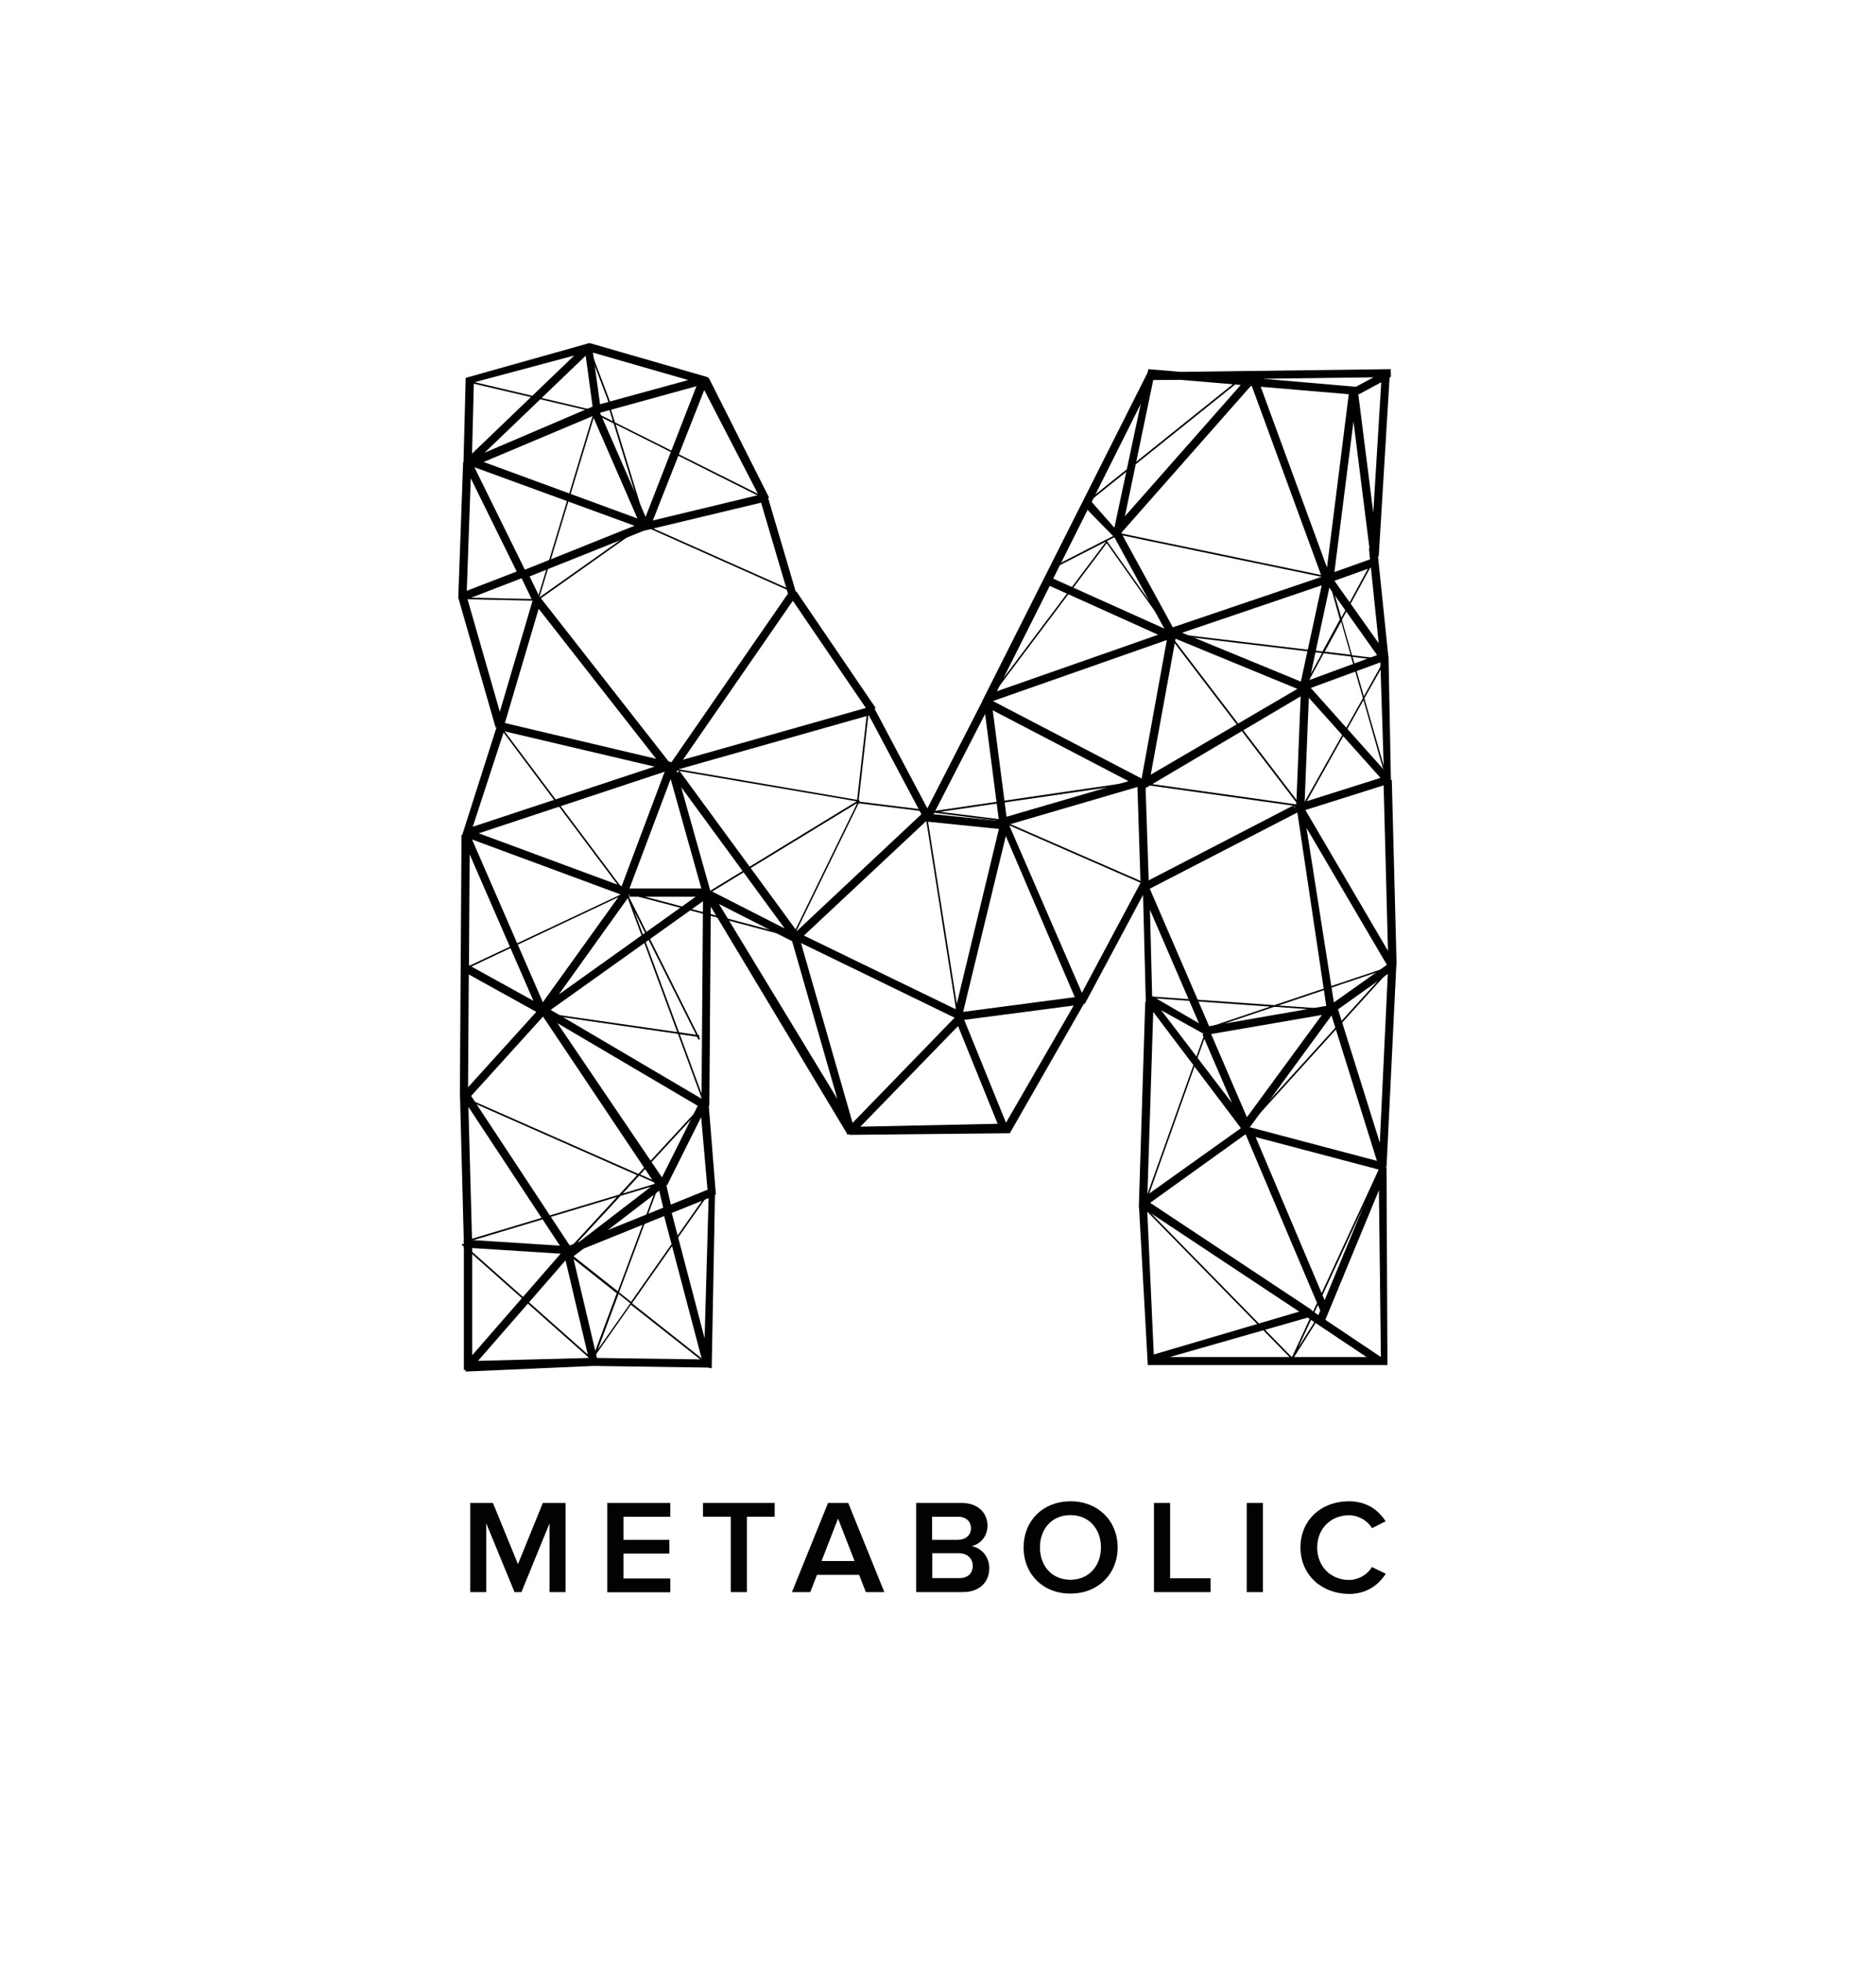 <?xml version="1.0" encoding="UTF-8"?> <!-- Generator: Adobe Illustrator 24.0.1, SVG Export Plug-In . SVG Version: 6.00 Build 0) --> <svg xmlns="http://www.w3.org/2000/svg" xmlns:xlink="http://www.w3.org/1999/xlink" id="Layer_1" x="0px" y="0px" viewBox="0 0 1033.3 1080" style="enable-background:new 0 0 1033.3 1080;" xml:space="preserve"> <style type="text/css"> .st0{fill-rule:evenodd;clip-rule:evenodd;} .st1{enable-background:new ;} .st2{fill:#020202;} </style> <title>-SVG-2020</title> <g id="Group_2"> <g id="metabolic_lab"> <g id="Shape_247"> <path class="st0" d="M391,654.8l-43.4,61.8l-6.6-5.2l22.2-59.7l-0.4-0.2l0.2-0.4l-10.4-4.6l36.3-39.3l-0.7-0.6l-36.6,39.6 l-95.9-42.3l-0.4,0.8l95.6,42.2l-9.9,10.7l-85.7,25.7l0.3,0.9l84.2-25.3l-27.7,30l-0.1-0.1l-0.6,0.7l0.1,0.1l-0.1,0.2l0.7,0.6 l0.2-0.2l27.4,21.7l-12.7,34l-1.1,1.6l-71-63l-0.6,0.7l71.4,63.4l0.3-0.3l0.1,0.1l-0.6,1.5l0.8,0.3l1.4-3.8l19.8-28.2l40.6,32 l0.6-0.7l-40.6-32.1l43.4-61.8L391,654.8z M352,647.2l9.5,4.2L343,657L352,647.2z M313.1,689.3l28.7-31l20.3-6.1l-21.8,58.6 L313.1,689.3z M329.3,742.8l11.4-30.5l6.5,5.1L329.3,742.8z M344.1,492.2l0.5,0.7l0.3-0.2l0.9,1.8l27.2,73.6l-74.4-10.7l-0.1,0.9 l74.9,10.8l14,38l0.8-0.3l-13.8-37.5l9.5,1.4l0.9,1.7l0.8-0.4l-0.6-1.2h0.1l0.1-0.9l-0.7-0.1l-37.8-75.6l-1-2.6l0.4-0.2l-0.4-0.8 l-1.3,0.6l-68.6-91.5l-0.7,0.5l68.5,91.4l-88.9,41.8l0.4,0.8L344.1,492.2z M383.4,569.6l-9.4-1.4l-24.6-66.5L383.4,569.6z M295.5,331l0.9,0.2l0.3-1l57.5-40.7l-0.5-0.7l-56.6,40L327.9,227l0.9,0.2l0.2-0.9l-0.9-0.2l0.3-1L328,225l0.4-0.1l-4.3-32.8 l11.4,30.1l-0.8,0.2l2.9,9.5l-9.4-4.7l-0.4,0.8l10.2,5.1l17.1,55.7l-0.1-0.1l-0.4,0.8l82.1,36.6l0.4-0.8l-81.3-36.2l0.3-0.1 l-17-55.4l81.5,40.8l0.4-0.8l-82.3-41.1l-3.1-10.1l0.8-0.3l-12.5-33l-0.8,0.3l0.6,1.6l-0.6,0.1l4.5,33.8l-0.3,1l-70.5-16.6 l-0.2,0.9l70.5,16.5l-31.1,103l-0.1,0.1l-40.9-0.9v0.9l40.7,0.9L295.5,331z M630.7,486L553,452.1l-0.4,0.8l77.6,33.9L630.7,486z M626.9,431l-0.1,0.5l89.2,12.5l0.1-0.4l0.3-0.3l-71.7-93.8l83.5,10l-10.7,19.6l0.8,0.4l10.8-19.9l15,1.8l6.6,22.9l-33.2,59 l0.8,0.4l32.7-58.3l12.8,44.8l0.8-0.2l-13.1-45.6l11.3-20l-0.8-0.4l-10.8,19.3l-6.2-21.7l18.3,2.2l0.1-0.9l-18.7-2.2l-5.6-19.5 l17.5-32.1l-0.8-0.4l-17,31.3l-5.4-18.7l-0.9,0.2l5.5,19.5l-9.6,17.6l-82.7-9.9l-36-50.9l5.5-2.8l-0.4-0.8l-5.6,2.9V297l-0.5,0.3 l-30.4,15.6l0.4,0.8l30.3-15.5l0.1,0.1l-64.8,86.1l0.7,0.5l64.6-85.9l35,49.5l-0.1,0.8l-0.5-0.6l-0.7,0.5l71.6,93.7l-86.8-12.2 l1.3-0.2l-0.1-0.9l-114.7,16.8l-41.1-5.1l0.1-0.3l-0.4-0.2l0.1-0.4h-0.3l6-53l-0.9-0.1l-6,53l-103.3-17.7l-0.1,0.9l103.2,17.6 l-83.8,51.1l0.5,0.8l83.3-50.8l0,0.4l-35.4,72.5l-89.9-23.8l-0.2,0.9l91,24.1l0.2-0.9l-0.3-0.1l35.8-73.4v0.3l36.3,4.5 l17.8,112.9l0.9-0.1l-17.8-112.6l3,0.4v0.3l1.2-0.2l37.1,4.6l0.1-0.9l-33.9-4.2L626.9,431z M738.7,342.2l5.2,18.2l-14.2-1.7 L738.7,342.2z M683.4,209.2l-0.6-0.7l-85.7,68.7l0.6,0.7L683.4,209.2z M615.2,294.1l116,24.1l0.2-0.9l-116-24.1L615.2,294.1z M767.2,532.3l-0.3-0.8l-65,21.8l-69.6-4.9l-0.1,0.9l67.4,4.8l-36.3,12.2l0.3,0.8l38.3-12.9l31.1,2.2l0.1-0.9l-29-2l61.2-20.6 l-79,87l0.7,0.6l79.4-87.5l-0.4-0.4L767.2,532.3z M762.1,640.1l-0.8-0.4l-49.7,107.4L630.2,664h0.3l33.9-95.1l21,51.6l0.8-0.3 l-21.4-52.6l-0.4,0.2l-0.4-0.2L629.6,664l-0.3,0.3l83,84.8l0.6-0.6l-0.6-0.7l16.3-25.8l0.4,0.2l33-81.2l-0.3-0.1L762.1,640.1z M728.6,721.1l-0.3-0.2l-13.3,21l42.2-91.1L728.6,721.1z"></path> </g> <g id="Shape_478"> <path class="st0" d="M763.4,642.6l0.2-0.8h0.2v-1.1l0.1-0.3h-0.1l5.3-109.4h0.1v-1.1v-0.5l0,0l-2.6-100.1h-0.5l-1.3-67.9h-0.1 l-5.7-55.1h0.4l6-98.7h0.7l-0.1-4.4l-115.5,1.5l-18.1-1.5l-0.1,1.4l-0.1-0.1l-0.2,0.8l0,0l-90.9,180.4l0.1,0L510.8,445 l-29.1-54.9l0.6-0.4l-43.7-64.2l-0.3,0.2l-15.2-51.5l0.5-0.3L390.4,208l-0.5,0.3l0.2-0.6L325,188.9l-0.1,0.5l-0.1-0.6L256.5,208 l-1.2,46.3h-0.2l-2.7,75h0.1l20.5,71.2l0.5-0.2l-18.9,59.3h-0.4l-0.9,141.9l0,0v0.5v2.2h0.1l2.1,80.8l-0.1,1.7h0.1v67.4h1 l-0.1,0.9l70.5-3.1l62.4,0.9v-0.1l2.7,0.5l1.8-95.6h0.5l-3.9-48.9h0.3l0.8-109.6l74.9,124.7l0.2,0.6l0.2,0l0.2,0.3l0.9-0.5v0.5 l88.3-0.9l40.9-71.4l0.4,0.2l32.1-60l1.5,58.9h-0.3l-3.5,111.7h0v0.6v1h0.1l4.8,86.6h127.1l0.1,0.1v-0.1h4.8l-0.5-108.9 L763.4,642.6z M633.5,662.1l52.5-37.7h0.1l41.1,97l-1,2.5l-4-2.7l0.2-0.2L633.5,662.1z M289.1,313.6l-27.8-56.4l88.2,32.2 L289.1,313.6z M326.5,229l24.6,56.4l-84.7-31.1L326.5,229z M266.9,249.2l55.7-53.4l3.8,28L266.9,249.2z M330.5,227.2l53.1-14.6 l-28,71.9L330.5,227.2z M330.5,222.5l-3.9-28.4l52.5,15.1L330.5,222.5z M260,249.7l1-39.2l55.3-14.8L260,249.7z M284.6,314.6 l-27.5,10.6l2.2-61.9L284.6,314.6z M354.5,292.2l64.7-15.5l14.8,50.1l-64.2,92.8l-0.5-0.1l-0.1-0.4l-0.6,0.2h-0.2l-70.8-90.4 l-0.2,0.1l-5.7-11.7L354.5,292.2z M507.5,448.2l-68.6,64.3l-64.6-88.1l-1.3,0.9l-0.4-1.5l106-30L507.5,448.2z M650.3,209.1 l33.1,2.8l-63.8,72.3l15.6-75L650.3,209.1z M526.3,555.5L442.8,515l67.1-62.8l40.3,4.1L526.3,555.5z M554.4,449.6l-7.6-58.6 l74.8,39L554.4,449.6z M617.8,293.1l71.2-80.7l0.5,0.1l38.5,105l-82,27.8l-28.3-51.7L617.8,293.1z M686.8,615l-19.7-45.8l61-10.5 L686.8,615z M734.7,551.8l-15.1-96.1l44.3,75.4L734.7,551.8z M632.7,484.6l-1.7-50.8l85.4-50.5l-2.4,59.5l-1.2,0.4l0.7,2.1l-1-2 L632.7,484.6z M716.5,375.2l-65.4-26.9l76.9-26.1L716.5,375.2z M647.5,351.6l67.1,27.6l-80.7,47.2l-0.1,0.2L647.5,351.6z M720.9,384.1l39.5,44.1l-41.8,13.2L720.9,384.1z M721.3,374.3l10.9-50.8l26.3,37.1L721.3,374.3z M694.4,212.9l48.5,4.1l-12,95.4 L694.4,212.9z M628.8,428.6l-0.7-0.4l0-0.2l-0.2,0.1l-81-42.2l95.8-33.6L628.8,428.6z M714.3,447.4l0.3-0.1l15.9,106.4L666,564.9 l-32.7-75.7L714.3,447.4z M663,569.1l-0.7,0.3l16.3,37.8l-39-51.1L663,569.1z M688.4,620.5l45-61.5l25,80L688.4,620.5z M737,555.6l27.4-19.5L760,629L737,555.6z M719,445.9l43.1-13.6l2.4,91.1L719,445.9z M722,378.7l38.3-14.1l1.9,59.1L722,378.7z M735,319.7l20.1-7.2l4.3,41.6L735,319.7z M754.6,307.9l-19.6,7l10.5-82.9l8.8,69.8H754L754.6,307.9z M746.8,212.9l-51.2-4.4 l61-0.8L746.8,212.9z M613.9,295.9l27.4,50.1l-61.2-27.5l19.2-38.3l-0.1,0.7L613.9,295.9z M637.9,349.4l-88.8,31.1l29.1-58 L637.9,349.4z M542.6,393l7.5,57.9l-1.5,0.4l0.1,0.4l-34.5-3.5L542.6,393z M334.8,677.1l28.3-21.7l2.2,9.4L334.8,677.1z M313.8,685.6l-54.3-82.3l39.6-43.7l61.6,92l-41.4,31.8L313.8,685.6z M346.7,493.1l-0.4-0.3l0.4-1V493.1z M346.6,489.4l0.1-0.2 L346.6,489.4L346.6,489.4z M342.4,487.8l-78.7-29.1l102.4-33.9L342.4,487.8z M341.7,492.3l-42.7,59.4L260,462.1L341.7,492.3z M365,651.4L365,651.4L365,651.4L365,651.4z M364.6,648.1L307,563.2l77.3,45.5L364.6,648.1z M346.7,493.1v0.5h36.5l-75.4,53.8 L346.7,493.1z M346.7,489.1l22.7-60.3l16.9,60.3H346.7z M376.2,418.2l60.5-87.5l40.2,59L376.2,418.2z M296.7,335.1l64.7,82.6 L278.1,398L296.7,335.1z M277.6,402.5l82.9,19.5l-100.1,33.1L277.6,402.5z M293.8,550.9l-35.5-19.6l0.4-61L293.8,550.9z M258.2,536.4l37.2,20.6l-37.6,41.5L258.2,536.4z M260,682.6l-2-73.3l50.4,76.4L260,682.6z M315.5,691.2l0.3,0.4l5.7-4.3 l44.3-17.9l20.8,78.9l-57.8-0.8L315.5,691.2z M324.2,747.5l-60.9,1.6l48.2-55.3L324.2,747.5z M370,667.7l20.3-8.2l-2.2,77.2 L370,667.7z M369.5,663.1l-2.5-10.8l0.4,0.2l18.8-37.6l3.5,40L369.5,663.1z M303.3,555.9l83.9-59.8l-0.8,108.7L303.3,555.9z M391.2,490.2l-16-56.9l57,77.8L391.2,490.2z M525.8,560.2l-56.2,57.9l-28.4-99L525.8,560.2z M527.7,564.8l21.8,53.8l-75.6,1.6 L527.7,564.8z M530.5,557l23.5-96.8l38,88.7L530.5,557z M555.7,453.9l70.8-20.7l1.7,52.8l-32.3,60.5L555.7,453.9z M633.4,500.8 l27,62.5l-25.8-15L633.4,500.8z M635.2,557l48.3,64L632,657.7L635.2,557z M759.5,655.2l1.1,91.8L730,726.5L759.5,655.2z M729.6,715.7l-38-89.8l67.8,17.9l0,0L729.6,715.7z M756.4,282.2l-8.3-65.6l0.3,0.5l12.4-6.7L756.4,282.2z M613.8,290.5 l-12.5-14.2l27-53.9L613.8,290.5z M417.8,272.5l-58.2,14l28.3-71.8L417.8,272.5z M257.5,329.8l29.8-11.5l6,12.5l-18,61 L257.5,329.8z M308.8,690.1L260.1,746v-59L308.8,690.1z M396,497.6l40.3,20.5l24.9,86.8L396,497.6z M554.1,618l-23-56.6l60.3-7.9 L554.1,618z M631.9,666.5l83.7,55.5l-80.1,23.6L631.9,666.5z M644.3,747l75.9-21.7l32.5,21.7H644.3z"></path> </g> <g class="st1"> <path class="st2" d="M302.7,876.4v-37.9l-15.5,37.9h-3.8l-15.6-37.9v37.9H259v-49.1h12.5l13.8,33.7l13.7-33.7h12.5v49.1H302.7z"></path> <path class="st2" d="M334.5,876.4v-49.1h34.7v7.6h-25.8v12.7h25.3v7.6h-25.3v13.7h25.8v7.6H334.5z"></path> <path class="st2" d="M402.5,876.4v-41.5h-15.3v-7.6h39.5v7.6h-15.3v41.5H402.5z"></path> <path class="st2" d="M476.9,876.4l-3.7-9.5H450l-3.7,9.5h-10.1l19.9-49.1h11.1l19.9,49.1H476.9z M461.6,835.9l-9.1,23.4h18.2 L461.6,835.9z"></path> <path class="st2" d="M504.6,876.4v-49.1h24.9c9.3,0,14.4,5.6,14.4,12.5c0,6.1-4.1,10.3-8.8,11.3c5.5,0.8,9.8,6,9.8,12 c0,7.7-5.2,13.3-14.7,13.3H504.6z M534.8,841.2c0-3.6-2.6-6.3-7.1-6.3h-14.3v12.7h14.3C532.2,847.5,534.8,844.9,534.8,841.2z M535.8,861.9c0-3.7-2.7-6.9-7.7-6.9h-14.6v13.7h14.6C532.9,868.8,535.8,866.2,535.8,861.9z"></path> <path class="st2" d="M563.8,851.8c0-14.7,10.7-25.4,25.9-25.4c15.1,0,25.9,10.8,25.9,25.4s-10.8,25.4-25.9,25.4 C574.5,877.3,563.8,866.5,563.8,851.8z M606.4,851.8c0-10.2-6.6-17.8-16.8-17.8c-10.2,0-16.8,7.6-16.8,17.8 c0,10.1,6.5,17.8,16.8,17.8C599.8,869.6,606.4,861.9,606.4,851.8z"></path> <path class="st2" d="M635.6,876.4v-49.1h8.9v41.5h22.3v7.6H635.6z"></path> <path class="st2" d="M686.7,876.4v-49.1h8.9v49.1H686.7z"></path> <path class="st2" d="M716.3,851.8c0-15.2,11.6-25.4,26.6-25.4c10.2,0,16.5,5.1,20.3,11l-7.5,3.8c-2.4-4.1-7.4-7.1-12.7-7.1 c-10,0-17.5,7.4-17.5,17.8c0,10.2,7.4,17.8,17.5,17.8c5.4,0,10.3-3.1,12.7-7.1l7.6,3.7c-3.9,5.9-10.2,11.1-20.3,11.1 C727.9,877.3,716.3,866.9,716.3,851.8z"></path> </g> </g> </g> </svg> 